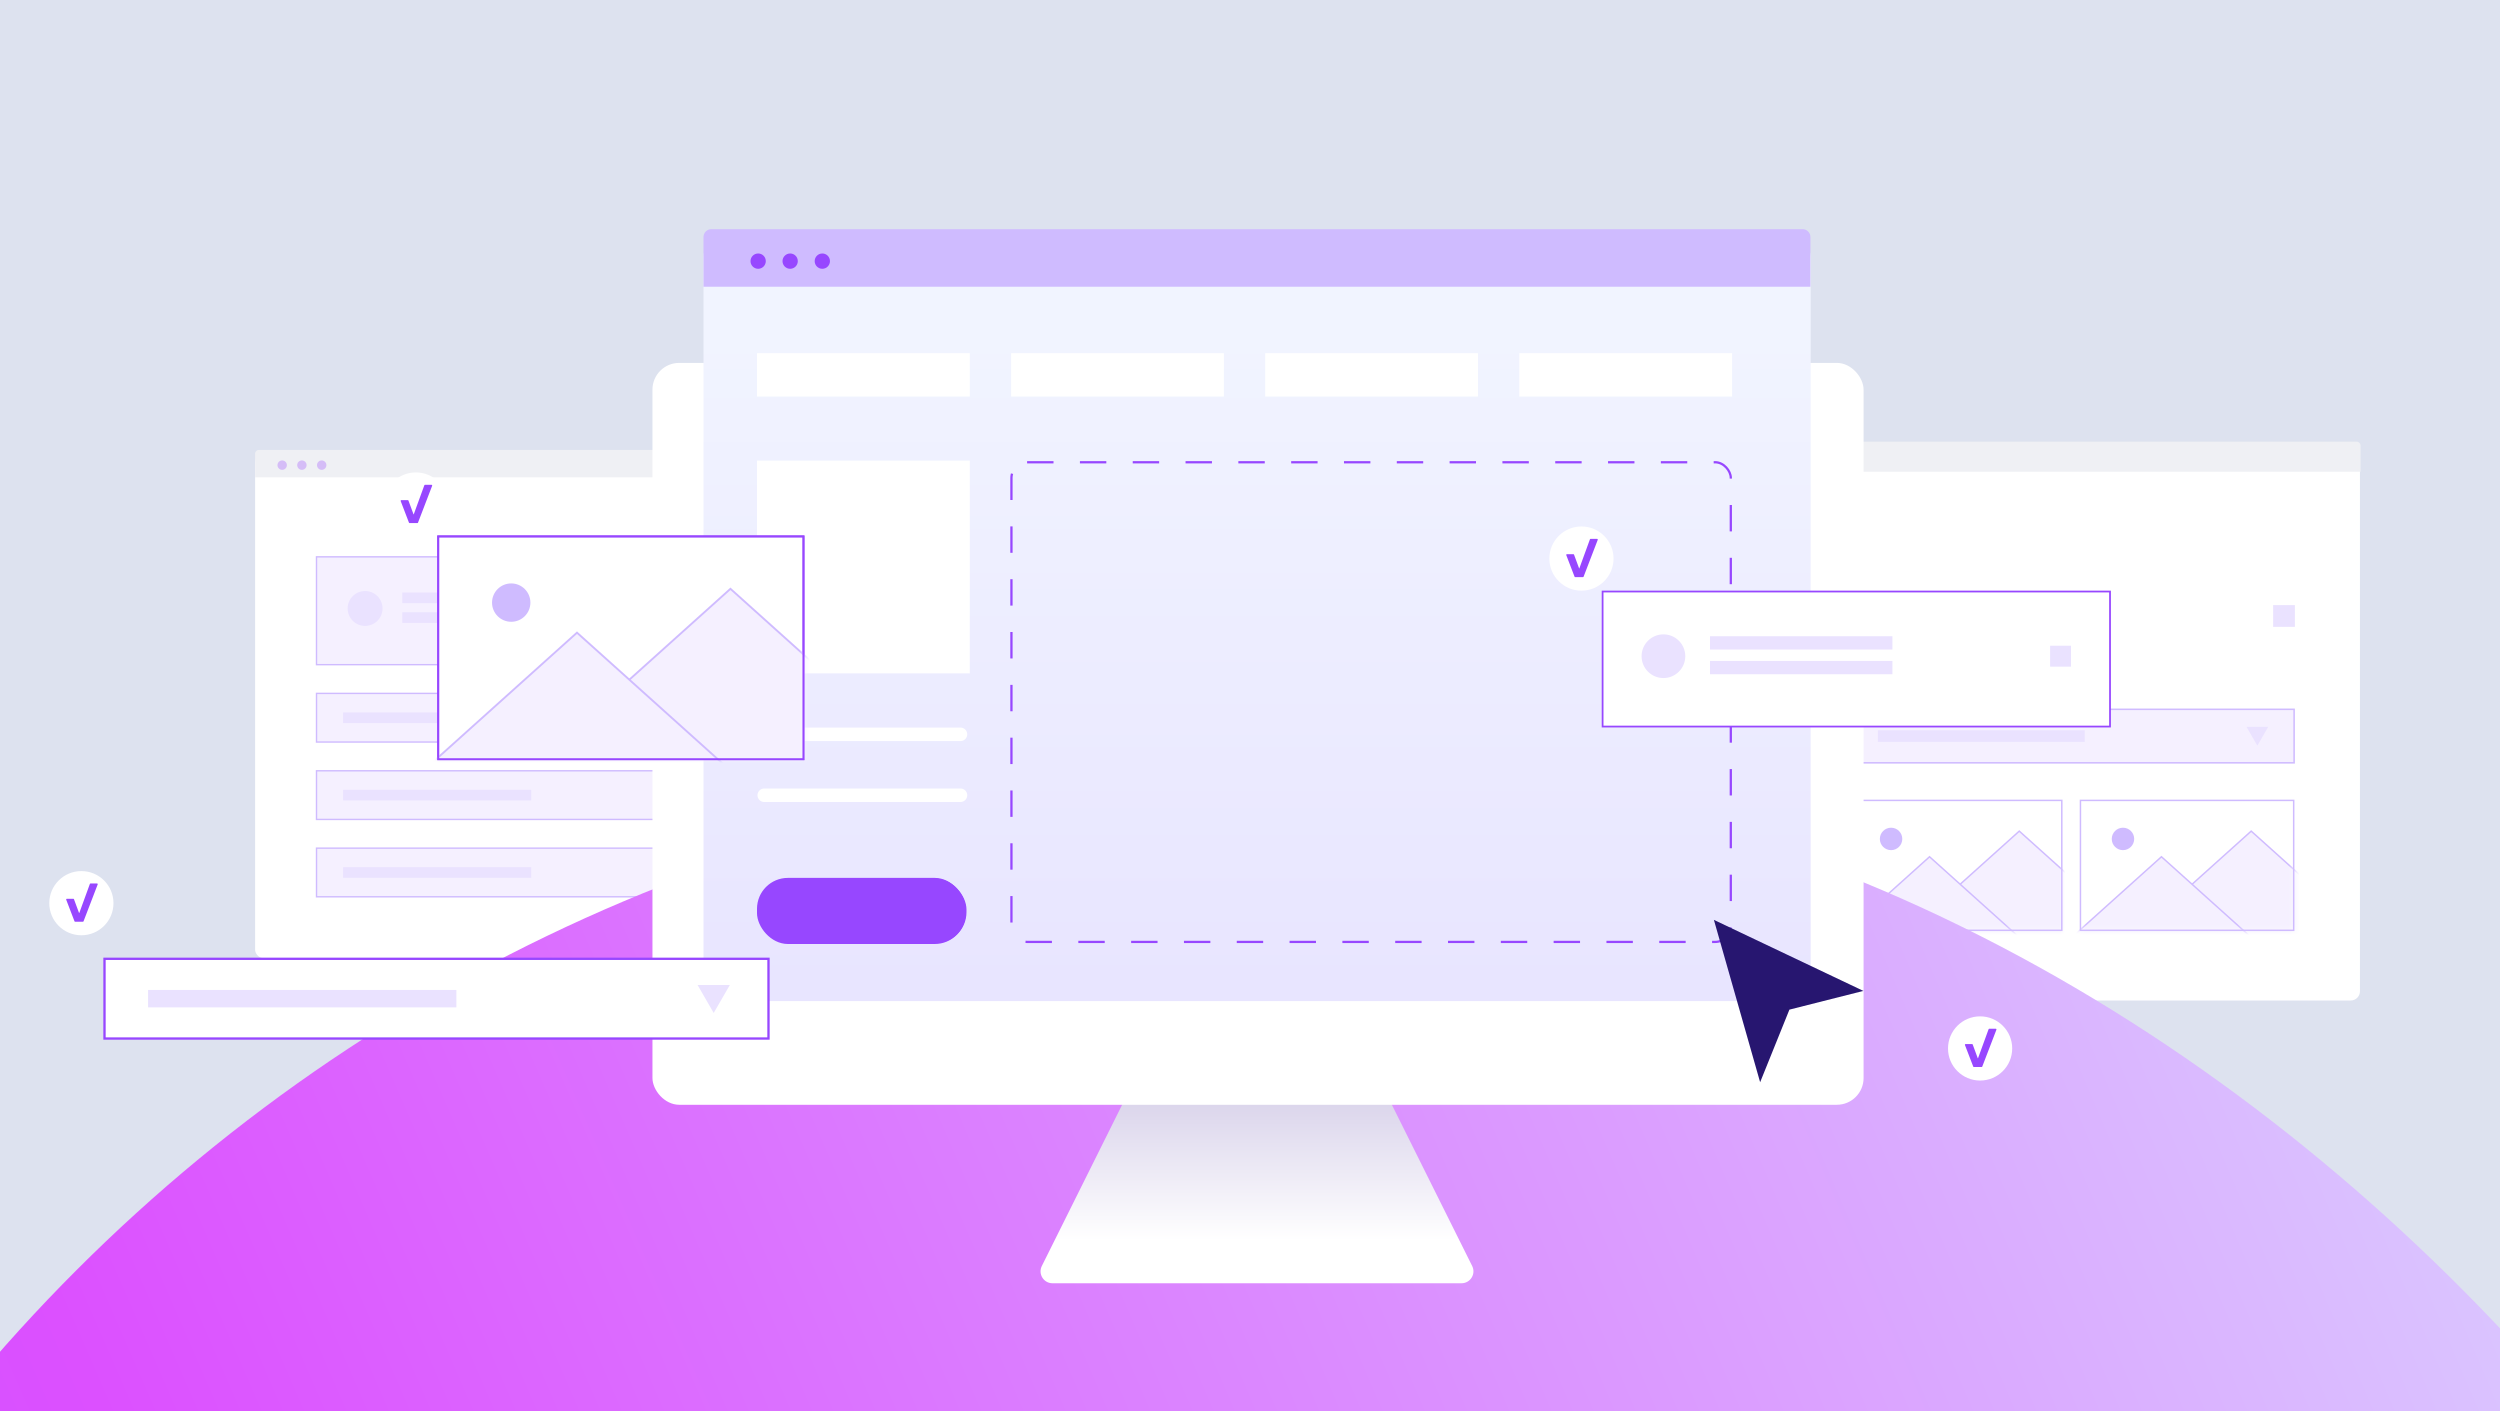<svg width="480" height="271" viewBox="0 0 480 271" fill="none" xmlns="http://www.w3.org/2000/svg">
<g clip-path="url(#clip0_985_2427)">
<rect width="480" height="271" fill="#DDE2EF"/>
<rect x="48.98" y="87.259" width="101.087" height="96.717" rx="1.615" fill="white"/>
<path d="M48.978 87.103C48.978 86.707 49.299 86.386 49.695 86.386H149.454C149.85 86.386 150.171 86.707 150.171 87.103V91.647H48.978V87.103Z" fill="#EFF0F4"/>
<g opacity="0.3">
<path d="M61.765 90.214C62.264 90.214 62.668 89.808 62.668 89.308C62.668 88.808 62.264 88.402 61.765 88.402C61.266 88.402 60.861 88.808 60.861 89.308C60.861 89.808 61.266 90.214 61.765 90.214Z" fill="#9747FF"/>
<path d="M57.962 90.214C58.461 90.214 58.866 89.808 58.866 89.308C58.866 88.808 58.461 88.402 57.962 88.402C57.463 88.402 57.059 88.808 57.059 89.308C57.059 89.808 57.463 90.214 57.962 90.214Z" fill="#9747FF"/>
<path d="M54.178 90.214C54.677 90.214 55.082 89.808 55.082 89.308C55.082 88.808 54.677 88.402 54.178 88.402C53.679 88.402 53.275 88.808 53.275 89.308C53.275 89.808 53.679 90.214 54.178 90.214Z" fill="#9747FF"/>
</g>
<rect x="60.77" y="133.131" width="77.801" height="9.341" fill="#F5F0FF" stroke="#CFBBFF" stroke-width="0.272"/>
<rect x="60.77" y="162.844" width="77.801" height="9.341" fill="#F5F0FF" stroke="#CFBBFF" stroke-width="0.272"/>
<rect x="65.877" y="136.783" width="36.123" height="2.039" fill="#EAE2FF"/>
<rect x="65.877" y="166.498" width="36.123" height="2.039" fill="#EAE2FF"/>
<path d="M132.148 139.478L134.04 136.2H130.256L132.148 139.478Z" fill="#EAE2FF"/>
<rect x="60.768" y="147.99" width="77.801" height="9.341" fill="#F5F0FF" stroke="#CFBBFF" stroke-width="0.272"/>
<rect x="65.876" y="151.64" width="36.123" height="2.039" fill="#EAE2FF"/>
<path d="M132.148 154.334L134.04 151.057H130.256L132.148 154.334Z" fill="#EAE2FF"/>
<path d="M132.148 169.192L134.04 165.915H130.256L132.148 169.192Z" fill="#EAE2FF"/>
<rect x="60.768" y="106.911" width="77.801" height="20.703" fill="#F5F0FF" stroke="#CFBBFF" stroke-width="0.272"/>
<rect x="77.237" y="113.765" width="27.966" height="2.039" fill="#EAE2FF"/>
<rect x="77.237" y="117.554" width="27.966" height="2.039" fill="#EAE2FF"/>
<rect x="129.379" y="115.223" width="3.204" height="3.204" fill="#EAE2FF"/>
<circle cx="70.099" cy="116.826" r="3.35" fill="#EAE2FF"/>
<rect x="341.968" y="85.757" width="111.143" height="106.338" rx="1.775" fill="white"/>
<path d="M341.97 85.582C341.97 85.147 342.323 84.794 342.759 84.794H452.441C452.877 84.794 453.23 85.147 453.23 85.582V90.578H341.97V85.582Z" fill="#EFF0F4"/>
<g opacity="0.3">
<path d="M356.031 89.003C356.579 89.003 357.024 88.558 357.024 88.007C357.024 87.457 356.579 87.012 356.031 87.012C355.482 87.012 355.037 87.457 355.037 88.007C355.037 88.558 355.482 89.003 356.031 89.003Z" fill="#9747FF"/>
<path d="M351.85 89.003C352.398 89.003 352.843 88.558 352.843 88.007C352.843 87.457 352.398 87.012 351.85 87.012C351.301 87.012 350.856 87.457 350.856 88.007C350.856 88.558 351.301 89.003 351.85 89.003Z" fill="#9747FF"/>
<path d="M347.687 89.003C348.235 89.003 348.68 88.558 348.68 88.007C348.68 87.457 348.235 87.012 347.687 87.012C347.138 87.012 346.693 87.457 346.693 88.007C346.693 88.558 347.138 89.003 347.687 89.003Z" fill="#9747FF"/>
</g>
<rect x="368.453" y="114.278" width="36.463" height="2.659" fill="#EAE2FF"/>
<rect x="368.453" y="119.215" width="36.463" height="2.659" fill="#EAE2FF"/>
<rect x="436.441" y="116.178" width="4.178" height="4.178" fill="#EAE2FF"/>
<rect x="354.93" y="136.191" width="85.54" height="10.271" fill="#F5F0FF" stroke="#CFBBFF" stroke-width="0.299"/>
<rect x="360.547" y="140.204" width="39.717" height="2.242" fill="#EAE2FF"/>
<path d="M433.411 143.168L435.492 139.564H431.331L433.411 143.168Z" fill="#EAE2FF"/>
<circle cx="359.148" cy="118.265" r="4.368" fill="#EAE2FF"/>
<mask id="mask0_985_2427" style="mask-type:alpha" maskUnits="userSpaceOnUse" x="354" y="153" width="43" height="26">
<rect x="354.78" y="153.533" width="41.227" height="25.229" fill="#D9D9D9"/>
</mask>
<g mask="url(#mask0_985_2427)">
<path d="M363.768 181.082L387.7 159.575L411.631 181.082L363.768 181.082Z" fill="#F5F0FF" stroke="#CFBBFF" stroke-width="0.287"/>
<path d="M346.54 186.005L370.471 164.498L394.403 186.005L346.54 186.005Z" fill="#F5F0FF" stroke="#CFBBFF" stroke-width="0.287"/>
</g>
<circle cx="363.085" cy="161.074" r="2.154" fill="#CFBBFF"/>
<rect x="354.924" y="153.677" width="40.94" height="24.941" stroke="#CFBBFF" stroke-width="0.287"/>
<mask id="mask1_985_2427" style="mask-type:alpha" maskUnits="userSpaceOnUse" x="399" y="153" width="42" height="26">
<rect x="399.305" y="153.533" width="41.227" height="25.229" fill="#D9D9D9"/>
</mask>
<g mask="url(#mask1_985_2427)">
<path d="M408.296 181.082L432.228 159.575L456.16 181.082L408.296 181.082Z" fill="#F5F0FF" stroke="#CFBBFF" stroke-width="0.287"/>
<path d="M391.064 186.005L414.996 164.498L438.927 186.005L391.064 186.005Z" fill="#F5F0FF" stroke="#CFBBFF" stroke-width="0.287"/>
</g>
<circle cx="407.611" cy="161.074" r="2.154" fill="#CFBBFF"/>
<rect x="399.446" y="153.677" width="40.94" height="24.941" stroke="#CFBBFF" stroke-width="0.287"/>
<g filter="url(#filter0_f_985_2427)">
<rect x="-82" y="147.139" width="660.353" height="660.353" rx="330.176" fill="url(#paint0_radial_985_2427)"/>
</g>
<path d="M218.208 206.575C218.595 205.799 219.388 205.308 220.256 205.308L262.432 205.308C263.299 205.308 264.092 205.799 264.479 206.575L282.659 243.078C283.416 244.599 282.31 246.386 280.611 246.386L202.076 246.386C200.377 246.386 199.271 244.599 200.028 243.078L218.208 206.575Z" fill="url(#paint1_linear_985_2427)"/>
<rect x="125.272" y="69.678" width="232.535" height="142.438" rx="5.13" fill="white"/>
<rect x="135.073" y="45.852" width="212.577" height="146.349" rx="3.391" fill="url(#paint2_linear_985_2427)"/>
<path d="M135.073 45.506C135.073 44.674 135.747 44 136.579 44H346.095C346.927 44 347.602 44.674 347.602 45.506V55.049H135.073V45.506Z" fill="#CFBBFF"/>
<path d="M157.885 51.609C158.696 51.609 159.352 50.95 159.352 50.138C159.352 49.326 158.696 48.668 157.885 48.668C157.075 48.668 156.419 49.326 156.419 50.138C156.419 50.95 157.075 51.609 157.885 51.609Z" fill="#9747FF"/>
<path d="M151.71 51.609C152.52 51.609 153.177 50.95 153.177 50.138C153.177 49.326 152.52 48.668 151.71 48.668C150.9 48.668 150.243 49.326 150.243 50.138C150.243 50.95 150.9 51.609 151.71 51.609Z" fill="#9747FF"/>
<path d="M145.565 51.609C146.375 51.609 147.032 50.95 147.032 50.138C147.032 49.326 146.375 48.668 145.565 48.668C144.755 48.668 144.098 49.326 144.098 50.138C144.098 50.95 144.755 51.609 145.565 51.609Z" fill="#9747FF"/>
<rect x="194.197" y="88.751" width="138.118" height="92.098" rx="3.007" stroke="#9747FF" stroke-width="0.436" stroke-dasharray="5.07 5.07"/>
<path d="M329.068 176.615L337.945 207.79L343.566 193.851L357.769 190.254L329.068 176.615Z" fill="#271670"/>
<rect x="145.346" y="168.555" width="40.06" height="12.692" rx="5.927" fill="#9747FF"/>
<rect x="145.346" y="67.809" width="40.854" height="8.329" fill="white"/>
<rect x="145.346" y="88.435" width="40.854" height="40.854" fill="white"/>
<rect x="194.134" y="67.809" width="40.854" height="8.329" fill="white"/>
<rect x="242.918" y="67.809" width="40.854" height="8.329" fill="white"/>
<rect x="291.705" y="67.809" width="40.854" height="8.329" fill="white"/>
<path d="M146.733 140.99L184.414 140.99" stroke="white" stroke-width="2.593" stroke-linecap="round"/>
<path d="M146.733 152.689L184.414 152.689" stroke="white" stroke-width="2.593" stroke-linecap="round"/>
<rect x="145.482" y="168.699" width="40.082" height="12.371" rx="5.927" fill="#9747FF"/>
<rect x="84.134" y="102.991" width="70.137" height="42.778" fill="white" stroke="#9747FF" stroke-width="0.365"/>
<mask id="mask2_985_2427" style="mask-type:alpha" maskUnits="userSpaceOnUse" x="83" y="102" width="72" height="44">
<rect x="83.952" y="102.809" width="70.502" height="43.143" fill="#D9D9D9"/>
</mask>
<g mask="url(#mask2_985_2427)">
<path d="M99.157 149.979L140.245 113.053L181.333 149.979L99.157 149.979Z" fill="#F5F0FF" stroke="#CFBBFF" stroke-width="0.365"/>
<path d="M69.693 158.396L110.781 121.47L151.869 158.396L69.693 158.396Z" fill="#F5F0FF" stroke="#CFBBFF" stroke-width="0.365"/>
</g>
<rect x="84.134" y="102.991" width="70.137" height="42.778" stroke="#9747FF" stroke-width="0.365"/>
<circle cx="98.154" cy="115.7" r="3.683" fill="#CFBBFF"/>
<rect x="307.699" y="113.574" width="97.426" height="25.925" fill="white" stroke="#9747FF" stroke-width="0.341"/>
<rect x="328.321" y="122.158" width="35.021" height="2.554" fill="#EAE2FF"/>
<rect x="328.321" y="126.9" width="35.021" height="2.554" fill="#EAE2FF"/>
<rect x="393.622" y="123.982" width="4.013" height="4.013" fill="#EAE2FF"/>
<circle cx="319.379" cy="125.991" r="4.195" fill="#EAE2FF"/>
<rect x="20.064" y="184.091" width="127.486" height="15.307" fill="white" stroke="#9747FF" stroke-width="0.446"/>
<rect x="28.43" y="190.074" width="59.192" height="3.341" fill="#EAE2FF"/>
<path d="M137.031 194.488L140.132 189.118H133.931L137.031 194.488Z" fill="#EAE2FF"/>
<circle cx="303.638" cy="107.244" r="6.162" fill="white"/>
<path d="M306.636 103.461C306.733 103.461 306.799 103.562 306.763 103.656L306.74 103.716L305.837 106.07L304.051 110.722C304.03 110.777 303.979 110.813 303.922 110.813H302.441C302.384 110.813 302.333 110.777 302.312 110.722L300.729 106.596C300.693 106.502 300.759 106.4 300.856 106.4H302.088C302.145 106.4 302.196 106.436 302.216 106.491L303.19 109.131H303.233L304.348 106.07L305.205 103.716L305.265 103.554C305.285 103.498 305.337 103.461 305.394 103.461H306.636Z" fill="#9747FF"/>
<circle cx="380.18" cy="201.303" r="6.162" fill="white"/>
<path d="M383.181 197.518C383.277 197.518 383.344 197.619 383.308 197.712L383.285 197.773L382.382 200.126L380.596 204.778C380.575 204.833 380.524 204.869 380.467 204.869H378.986C378.929 204.869 378.878 204.833 378.857 204.778L377.273 200.652C377.237 200.558 377.304 200.457 377.401 200.457H378.633C378.69 200.457 378.741 200.493 378.761 200.548L379.735 203.187H379.777L380.893 200.126L381.75 197.773L381.809 197.611C381.83 197.555 381.882 197.518 381.939 197.518H383.181Z" fill="#9747FF"/>
<circle cx="15.625" cy="173.41" r="6.162" fill="white"/>
<path d="M18.625 169.625C18.722 169.625 18.788 169.726 18.752 169.82L18.729 169.88L17.826 172.234L16.04 176.886C16.019 176.941 15.968 176.977 15.911 176.977H14.43C14.373 176.977 14.322 176.941 14.301 176.886L12.718 172.76C12.682 172.666 12.748 172.564 12.845 172.564H14.077C14.134 172.564 14.185 172.6 14.205 172.655L15.179 175.295H15.222L16.337 172.234L17.195 169.88L17.254 169.718C17.274 169.662 17.326 169.625 17.383 169.625H18.625Z" fill="#9747FF"/>
<circle cx="79.845" cy="96.866" r="6.162" fill="white"/>
<path d="M82.843 93.082C82.94 93.082 83.006 93.183 82.97 93.277L82.947 93.338L82.044 95.691L80.258 100.343C80.237 100.398 80.186 100.434 80.129 100.434H78.648C78.591 100.434 78.54 100.398 78.519 100.343L76.936 96.217C76.9 96.123 76.966 96.021 77.063 96.021H78.295C78.352 96.021 78.403 96.057 78.423 96.112L79.397 98.752H79.44L80.555 95.691L81.412 93.338L81.472 93.175C81.492 93.119 81.544 93.082 81.601 93.082H82.843Z" fill="#9747FF"/>
</g>
<defs>
<filter id="filter0_f_985_2427" x="-387.335" y="-158.197" width="1271.02" height="1271.02" filterUnits="userSpaceOnUse" color-interpolation-filters="sRGB">
<feFlood flood-opacity="0" result="BackgroundImageFix"/>
<feBlend mode="normal" in="SourceGraphic" in2="BackgroundImageFix" result="shape"/>
<feGaussianBlur stdDeviation="152.668" result="effect1_foregroundBlur_985_2427"/>
</filter>
<radialGradient id="paint0_radial_985_2427" cx="0" cy="0" r="1" gradientUnits="userSpaceOnUse" gradientTransform="translate(-998.966 846.839) rotate(-22.572) scale(1582.19 8066.73)">
<stop offset="0.492" stop-color="#9760F4"/>
<stop offset="0.741" stop-color="#DC50FF"/>
<stop offset="1" stop-color="#DAC3FF"/>
</radialGradient>
<linearGradient id="paint1_linear_985_2427" x1="241.091" y1="238.27" x2="241.091" y2="210.983" gradientUnits="userSpaceOnUse">
<stop stop-color="white"/>
<stop offset="1" stop-color="#DAD4EB"/>
</linearGradient>
<linearGradient id="paint2_linear_985_2427" x1="241.361" y1="63.868" x2="241.361" y2="541.49" gradientUnits="userSpaceOnUse">
<stop stop-color="#F1F4FF"/>
<stop offset="1" stop-color="#CFBBFF"/>
</linearGradient>
<clipPath id="clip0_985_2427">
<rect width="480" height="271" fill="white"/>
</clipPath>
</defs>
</svg>
